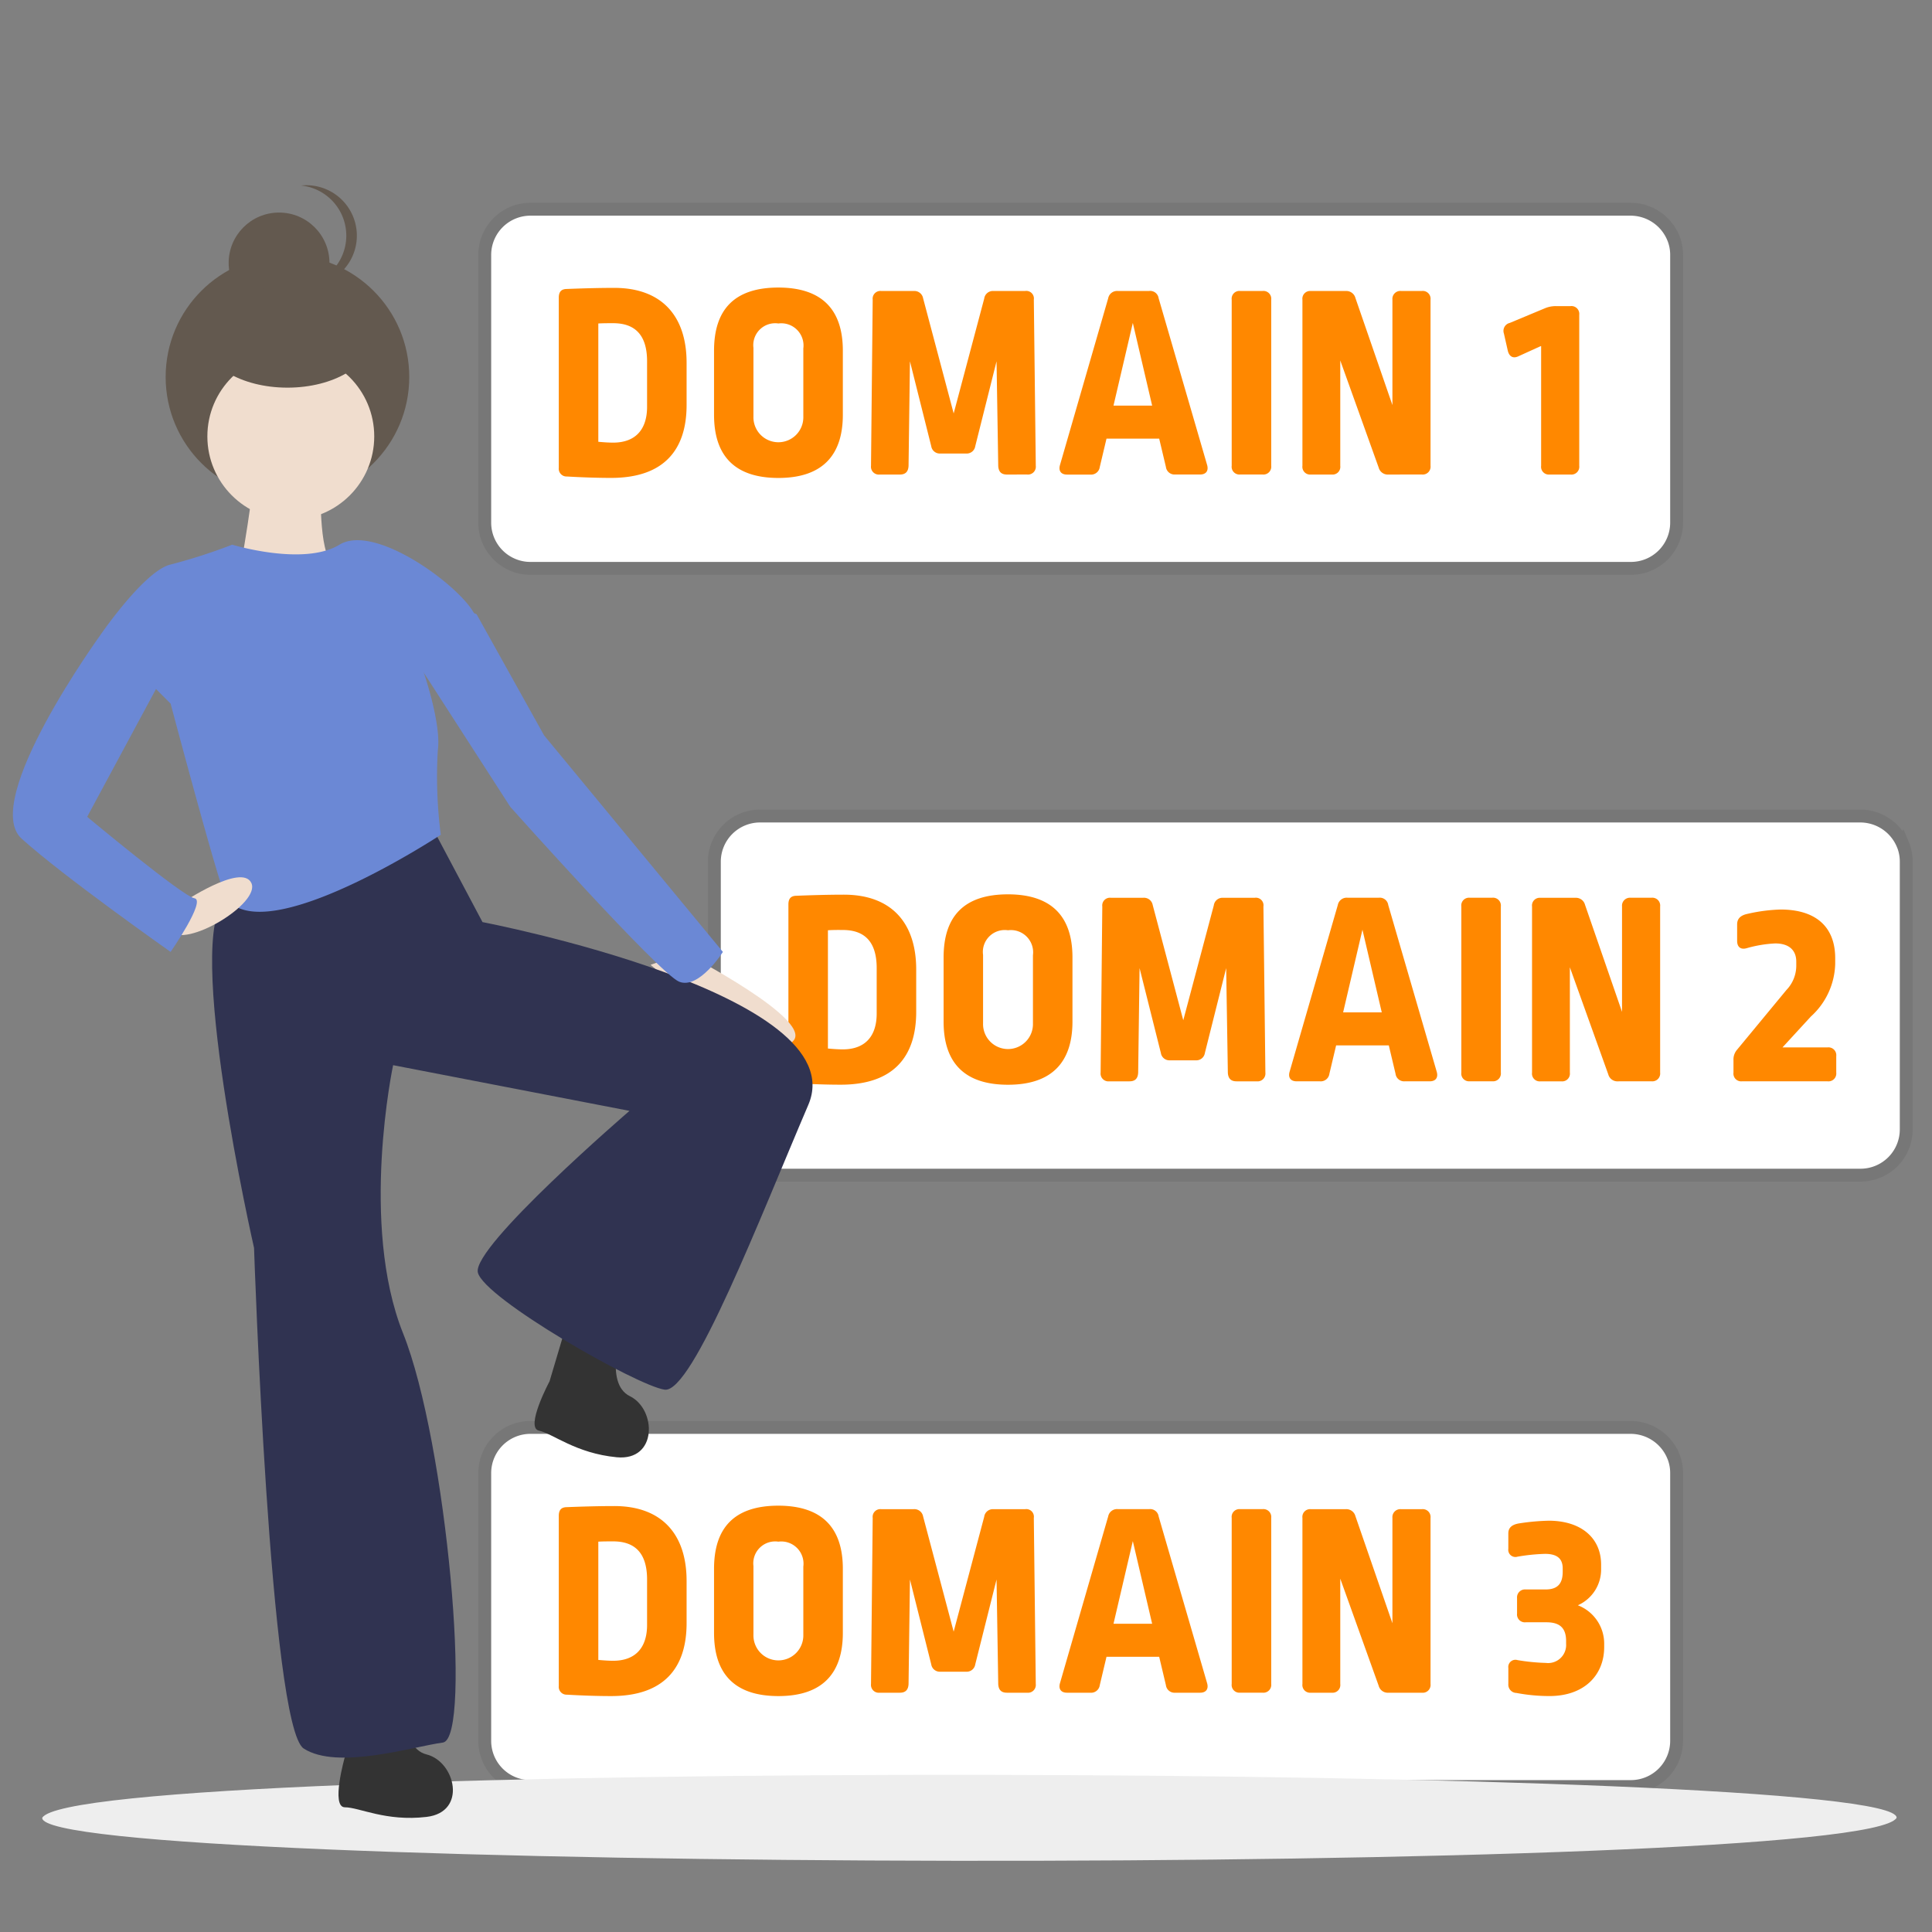 <svg xmlns="http://www.w3.org/2000/svg" viewBox="0 0 150 150"><rect x="0" y="0" width="150" height="150" fill="#808080" stroke="none"/><defs><style>.ab71060a-211e-40b5-8135-df22fc6dfdd7{isolation:isolate;}.bdc1325b-1c97-4db6-ac51-a935519ddadb{fill:#fff;stroke:#777;stroke-miterlimit:10;}.b00ebe94-0c6b-41f7-9605-3e5786dcbbb6{fill:#f80;}.a20c99d5-1f9f-4410-9823-c07cfdcbad0a{fill:#eee;mix-blend-mode:multiply;}.ea8d0ecd-49e1-43cd-a882-c2a8978b2ee1{fill:#f0ddce;}.bbb59fa6-9098-40a3-a002-288890b13822{fill:#333;}.b0a2b969-581e-44f7-ad05-fe1f6c03abe8{fill:#303351;}.eb5e5858-4ae7-41b8-8c82-176282715111{fill:#63594f;}.aeae1952-21a2-4d25-bd68-2278c9c9f55c{fill:#6b88d5;}</style></defs><title>strato-Illu-</title><g class="ab71060a-211e-40b5-8135-df22fc6dfdd7"><g id="baa64909-3586-4a31-9cd7-d004fb729bdf" data-name="Ebene 1"><path id="b9092fa2-069f-4797-877f-74d0f294493f" data-name="ee70bbe5-0fd0-40b4-b554-505cd54c2bbd" class="bdc1325b-1c97-4db6-ac51-a935519ddadb" d="M129.9,113.018a3.585,3.585,0,0,0-3.278-2.194H41.182a3.55,3.55,0,0,0-3.547,3.548V135.16a3.549,3.549,0,0,0,3.547,3.547h85.443a3.551,3.551,0,0,0,3.547-3.547V114.372a3.477,3.477,0,0,0-.269-1.354Z"/><path class="b00ebe94-0c6b-41f7-9605-3e5786dcbbb6" d="M53.307,122.74v3.285c0,3.525-1.806,5.658-5.854,5.658-1.109,0-2.328-.044-3.437-.109a.607.607,0,0,1-.632-.675V117.692c0-.435.175-.653.566-.675,1.088-.043,2.459-.087,3.743-.087C51.348,116.93,53.307,119.084,53.307,122.74Zm-6.854-3.046v9.182c.478.043.826.065,1.153.065,1.675,0,2.633-.957,2.633-2.785v-3.525c0-2.067-.958-2.959-2.633-2.959C47.214,119.672,46.822,119.672,46.453,119.694Z"/><path class="b00ebe94-0c6b-41f7-9605-3e5786dcbbb6" d="M65.438,121.8v4.983c0,3.068-1.523,4.9-5,4.9-3.5,0-5-1.828-5-4.9V121.8c0-3.155,1.545-4.9,5-4.9C63.85,116.908,65.438,118.649,65.438,121.8Zm-6.941-.2v5.331a1.937,1.937,0,1,0,3.873,0V121.63a1.725,1.725,0,0,0-1.936-1.936A1.7,1.7,0,0,0,58.5,121.608Z"/><path class="b00ebe94-0c6b-41f7-9605-3e5786dcbbb6" d="M78.177,131.422c-.435,0-.653-.218-.674-.675l-.131-8.116-1.654,6.593a.671.671,0,0,1-.718.566H73.02a.672.672,0,0,1-.718-.566l-1.654-6.593-.108,8.116c-.022.457-.24.675-.675.675H68.3a.609.609,0,0,1-.675-.675l.131-12.9a.6.6,0,0,1,.674-.675h2.5a.69.69,0,0,1,.74.566l2.372,8.943,2.372-8.921a.681.681,0,0,1,.718-.588h2.458a.591.591,0,0,1,.675.675l.152,12.9a.608.608,0,0,1-.674.675Z"/><path class="b00ebe94-0c6b-41f7-9605-3e5786dcbbb6" d="M89.216,117.169a.664.664,0,0,1,.74.566l3.764,12.947c.13.457-.087.74-.544.74H91.239a.672.672,0,0,1-.718-.588l-.522-2.2H85.908l-.522,2.2a.679.679,0,0,1-.74.588H82.84c-.457,0-.674-.283-.544-.74l3.743-12.947a.7.7,0,0,1,.762-.566Zm-2.764,8.9h3l-1.5-6.419Z"/><path class="b00ebe94-0c6b-41f7-9605-3e5786dcbbb6" d="M98.022,117.169a.609.609,0,0,1,.675.675v12.9a.609.609,0,0,1-.675.675h-1.74a.6.6,0,0,1-.653-.675v-12.9a.6.6,0,0,1,.653-.675Z"/><path class="b00ebe94-0c6b-41f7-9605-3e5786dcbbb6" d="M107.8,131.422a.729.729,0,0,1-.761-.544l-2.981-8.312v8.181a.6.6,0,0,1-.653.675h-1.632a.6.6,0,0,1-.653-.675v-12.9a.6.6,0,0,1,.653-.675h2.7a.731.731,0,0,1,.762.544l2.872,8.312v-8.181a.618.618,0,0,1,.674-.675h1.611a.608.608,0,0,1,.674.675v12.9a.608.608,0,0,1-.674.675Z"/><path class="b00ebe94-0c6b-41f7-9605-3e5786dcbbb6" d="M124.31,121.478v.348a3.036,3.036,0,0,1-1.806,2.807,3.194,3.194,0,0,1,2.045,3v.24c0,2.2-1.567,3.808-4.243,3.808a13.773,13.773,0,0,1-2.568-.24.646.646,0,0,1-.631-.7v-1.24a.557.557,0,0,1,.718-.61,15.738,15.738,0,0,0,2.2.218,1.4,1.4,0,0,0,1.567-1.48v-.217c0-1.023-.5-1.458-1.523-1.458h-1.611a.608.608,0,0,1-.674-.674v-1.2a.618.618,0,0,1,.674-.675H120c.914,0,1.328-.435,1.328-1.371v-.261c0-.761-.436-1.131-1.371-1.131a14.786,14.786,0,0,0-2.133.217.556.556,0,0,1-.718-.609v-1.2c0-.457.305-.7.892-.783a17.07,17.07,0,0,1,2.285-.2C122.765,118.083,124.31,119.411,124.31,121.478Z"/><path id="b9c93299-f6d8-4b32-b907-25c40930dcc1" data-name="ee70bbe5-0fd0-40b4-b554-505cd54c2bbd" class="bdc1325b-1c97-4db6-ac51-a935519ddadb" d="M129.9,18.439a3.585,3.585,0,0,0-3.278-2.194H41.182a3.55,3.55,0,0,0-3.547,3.548V40.581a3.549,3.549,0,0,0,3.547,3.547h85.443a3.551,3.551,0,0,0,3.547-3.547V19.793a3.477,3.477,0,0,0-.269-1.354Z"/><path class="b00ebe94-0c6b-41f7-9605-3e5786dcbbb6" d="M53.307,28.161v3.286c0,3.524-1.806,5.657-5.854,5.657-1.109,0-2.328-.044-3.437-.109a.606.606,0,0,1-.632-.674V23.113c0-.435.175-.653.566-.675,1.088-.043,2.459-.087,3.743-.087C51.348,22.351,53.307,24.505,53.307,28.161Zm-6.854-3.046V34.3c.478.044.826.065,1.153.065,1.675,0,2.633-.957,2.633-2.785V28.052c0-2.067-.958-2.959-2.633-2.959C47.214,25.093,46.822,25.093,46.453,25.115Z"/><path class="b00ebe94-0c6b-41f7-9605-3e5786dcbbb6" d="M65.438,27.225v4.983c0,3.068-1.523,4.9-5,4.9-3.5,0-5-1.828-5-4.9V27.225c0-3.155,1.545-4.9,5-4.9C63.85,22.33,65.438,24.07,65.438,27.225Zm-6.941-.2v5.33a1.937,1.937,0,1,0,3.873,0V27.051a1.725,1.725,0,0,0-1.936-1.936A1.7,1.7,0,0,0,58.5,27.03Z"/><path class="b00ebe94-0c6b-41f7-9605-3e5786dcbbb6" d="M78.177,36.843c-.435,0-.653-.218-.674-.675l-.131-8.116-1.654,6.593a.671.671,0,0,1-.718.566H73.02a.672.672,0,0,1-.718-.566l-1.654-6.593-.108,8.116c-.022.457-.24.675-.675.675H68.3a.608.608,0,0,1-.675-.675l.131-12.9a.6.6,0,0,1,.674-.674h2.5a.689.689,0,0,1,.74.565L74.043,32.1l2.372-8.921a.681.681,0,0,1,.718-.587h2.458a.59.59,0,0,1,.675.674l.152,12.9a.608.608,0,0,1-.674.675Z"/><path class="b00ebe94-0c6b-41f7-9605-3e5786dcbbb6" d="M89.216,22.591a.663.663,0,0,1,.74.565L93.72,36.1c.13.457-.087.74-.544.74H91.239a.672.672,0,0,1-.718-.588L90,34.058H85.908l-.522,2.2a.679.679,0,0,1-.74.588H82.84c-.457,0-.674-.283-.544-.74l3.743-12.947a.7.7,0,0,1,.762-.565Zm-2.764,8.9h3l-1.5-6.419Z"/><path class="b00ebe94-0c6b-41f7-9605-3e5786dcbbb6" d="M98.022,22.591a.608.608,0,0,1,.675.674v12.9a.608.608,0,0,1-.675.675h-1.74a.6.6,0,0,1-.653-.675v-12.9a.6.6,0,0,1,.653-.674Z"/><path class="b00ebe94-0c6b-41f7-9605-3e5786dcbbb6" d="M107.8,36.843a.729.729,0,0,1-.761-.544l-2.981-8.312v8.181a.6.6,0,0,1-.653.675h-1.632a.6.6,0,0,1-.653-.675v-12.9a.6.6,0,0,1,.653-.674h2.7a.73.73,0,0,1,.762.544l2.872,8.312V23.265a.617.617,0,0,1,.674-.674h1.611a.608.608,0,0,1,.674.674v12.9a.608.608,0,0,1-.674.675Z"/><path class="b00ebe94-0c6b-41f7-9605-3e5786dcbbb6" d="M121.938,23.766a.608.608,0,0,1,.674.674V36.168a.608.608,0,0,1-.674.675h-1.632a.6.6,0,0,1-.653-.675V26.877h-.043l-1.719.783c-.414.2-.718.022-.827-.435l-.3-1.327a.633.633,0,0,1,.457-.827l2.764-1.153a2.213,2.213,0,0,1,.826-.152Z"/><path id="a845eab1-223d-482a-87ff-793166961148" data-name="ee70bbe5-0fd0-40b4-b554-505cd54c2bbd" class="bdc1325b-1c97-4db6-ac51-a935519ddadb" d="M147.729,65.55a3.587,3.587,0,0,0-3.279-2.194H59.01A3.549,3.549,0,0,0,55.463,66.9V87.692a3.549,3.549,0,0,0,3.547,3.547h85.443A3.551,3.551,0,0,0,148,87.692V66.9a3.477,3.477,0,0,0-.269-1.354Z"/><path class="b00ebe94-0c6b-41f7-9605-3e5786dcbbb6" d="M71.134,75.272v3.285c0,3.525-1.806,5.658-5.853,5.658-1.11,0-2.328-.044-3.438-.109a.607.607,0,0,1-.631-.675V70.224c0-.435.174-.653.566-.675,1.088-.043,2.459-.087,3.742-.087C69.176,69.462,71.134,71.616,71.134,75.272ZM64.28,72.226v9.182c.479.043.827.065,1.153.065,1.676,0,2.633-.957,2.633-2.785V75.163c0-2.067-.957-2.959-2.633-2.959C65.042,72.2,64.65,72.2,64.28,72.226Z"/><path class="b00ebe94-0c6b-41f7-9605-3e5786dcbbb6" d="M83.266,74.336v4.983c0,3.068-1.523,4.9-5.005,4.9-3.5,0-5-1.828-5-4.9V74.336c0-3.155,1.545-4.9,5-4.9C81.678,69.44,83.266,71.181,83.266,74.336Zm-6.941-.2v5.331a1.937,1.937,0,1,0,3.873,0V74.162a1.726,1.726,0,0,0-1.937-1.936A1.7,1.7,0,0,0,76.325,74.14Z"/><path class="b00ebe94-0c6b-41f7-9605-3e5786dcbbb6" d="M96.005,83.954c-.435,0-.653-.218-.675-.675l-.13-8.116-1.654,6.593a.671.671,0,0,1-.718.566h-1.98a.671.671,0,0,1-.718-.566l-1.654-6.593-.109,8.116c-.021.457-.239.675-.674.675H86.126a.608.608,0,0,1-.674-.675l.13-12.9a.6.6,0,0,1,.675-.675h2.5a.689.689,0,0,1,.74.566l2.372,8.943,2.371-8.921a.681.681,0,0,1,.718-.588h2.459a.591.591,0,0,1,.675.675l.152,12.9a.609.609,0,0,1-.675.675Z"/><path class="b00ebe94-0c6b-41f7-9605-3e5786dcbbb6" d="M107.043,69.7a.663.663,0,0,1,.74.566l3.765,12.947c.13.457-.087.74-.544.74h-1.937a.671.671,0,0,1-.718-.588l-.522-2.2h-4.091l-.522,2.2a.68.68,0,0,1-.74.588h-1.806c-.457,0-.674-.283-.544-.74l3.743-12.947a.7.7,0,0,1,.761-.566Zm-2.763,8.9h3l-1.5-6.419Z"/><path class="b00ebe94-0c6b-41f7-9605-3e5786dcbbb6" d="M115.85,69.7a.609.609,0,0,1,.675.675v12.9a.609.609,0,0,1-.675.675h-1.741a.6.6,0,0,1-.652-.675v-12.9a.6.6,0,0,1,.652-.675Z"/><path class="b00ebe94-0c6b-41f7-9605-3e5786dcbbb6" d="M125.627,83.954a.73.73,0,0,1-.762-.544L121.884,75.1v8.181a.6.6,0,0,1-.652.675H119.6a.6.6,0,0,1-.653-.675v-12.9a.6.6,0,0,1,.653-.675h2.7a.729.729,0,0,1,.761.544l2.873,8.312V70.376a.618.618,0,0,1,.674-.675h1.61a.609.609,0,0,1,.675.675v12.9a.609.609,0,0,1-.675.675Z"/><path class="b00ebe94-0c6b-41f7-9605-3e5786dcbbb6" d="M142.485,74.4v.436a5.7,5.7,0,0,1-1.893,4.09l-2.2,2.394h3.5a.608.608,0,0,1,.674.674v1.284a.608.608,0,0,1-.674.675H135.24a.6.6,0,0,1-.653-.675v-.957a1.161,1.161,0,0,1,.283-.827L138.7,76.86a2.727,2.727,0,0,0,.762-1.936v-.261c0-.893-.566-1.415-1.632-1.415a9.659,9.659,0,0,0-2.219.37c-.457.131-.74-.087-.74-.566V71.769c0-.457.283-.718.848-.827a12.954,12.954,0,0,1,2.524-.327C140.941,70.615,142.485,71.921,142.485,74.4Z"/><path class="a20c99d5-1f9f-4410-9823-c07cfdcbad0a" d="M147.253,141.135c-2.695,4.643-144.19,4.254-143.975,0C5.973,136.492,147.468,136.882,147.253,141.135Z"/><path class="ea8d0ecd-49e1-43cd-a882-c2a8978b2ee1" d="M50.514,74.909s8.792,7.557,10.951,6.015-8.329-6.941-8.329-6.941Z"/><path class="bbb59fa6-9098-40a3-a002-288890b13822" d="M26.777,136.4s-1.119,3.918,0,3.918,3.171,1.119,6.342.746,2.239-4.29,0-4.85-1.679-5.037-1.679-5.037c-.746-1.492-4.29.373-4.29.373Z"/><path class="bbb59fa6-9098-40a3-a002-288890b13822" d="M42.667,107.245s-1.92,3.593-.826,3.829,2.864,1.763,6.042,2.067,3.093-3.722,1.023-4.741-.579-5.278-.579-5.278c-.415-1.616-4.273-.54-4.273-.54Z"/><path class="b0a2b969-581e-44f7-ad05-fe1f6c03abe8" d="M17.565,69.742c-3.393,2.776,2.159,27.145,2.159,27.145s1.234,37.172,3.856,38.868,8.483-.154,10.8-.462.308-23.29-3.085-31.773S30.521,82.7,30.521,82.7l18.354,3.547S36.635,96.788,37.1,98.793s12.339,8.792,14.5,9.1S59.055,94.42,62.757,85.782s-25.295-14.19-25.295-14.19l-4.01-7.557S20.958,66.965,17.565,69.742Z"/><path class="ea8d0ecd-49e1-43cd-a882-c2a8978b2ee1" d="M19.647,36.349c.309.617-1.079,8.329-1.079,8.329L19.8,46.837S26.9,44.061,25.817,43.6s-.926-6.169-.926-6.169S19.339,35.732,19.647,36.349Z"/><circle class="eb5e5858-4ae7-41b8-8c82-176282715111" cx="22.318" cy="29.269" r="9.457"/><circle class="eb5e5858-4ae7-41b8-8c82-176282715111" cx="21.666" cy="20.416" r="3.913"/><path class="eb5e5858-4ae7-41b8-8c82-176282715111" d="M23.378,22.188a3.687,3.687,0,0,0,.407.022,3.914,3.914,0,1,0-.407-7.806,3.913,3.913,0,0,1,0,7.784Z"/><circle class="ea8d0ecd-49e1-43cd-a882-c2a8978b2ee1" cx="22.578" cy="33.881" r="6.478"/><path class="aeae1952-21a2-4d25-bd68-2278c9c9f55c" d="M13.246,43.83c-2.005.462-5.4,5.4-5.4,5.4l5.4,5.4s3.856,14.5,4.319,15.116c3.031,4.041,16.658-4.936,16.658-4.936a35.161,35.161,0,0,1-.232-6.555c.3-2.077-1.156-6.247-1.156-6.247s5.089-2.159,4.01-4.319-7.712-7.094-10.488-5.4-8.329,0-8.329,0A43.532,43.532,0,0,1,13.246,43.83Z"/><path class="ea8d0ecd-49e1-43cd-a882-c2a8978b2ee1" d="M13.169,72.286c1.234,1.389,7.095-2.159,6.344-3.734S14.1,70.127,14.1,70.127,11.935,70.9,13.169,72.286Z"/><path class="aeae1952-21a2-4d25-bd68-2278c9c9f55c" d="M13.246,51.387,6.768,63.418s7.4,6.169,8.329,6.324-1.851,4.164-1.851,4.164S4.918,68.045,1.679,65.114,7.848,49.228,7.848,49.228l2.776-1.7Z"/><path class="aeae1952-21a2-4d25-bd68-2278c9c9f55c" d="M32.063,50.925l7.558,11.722S51.189,75.6,52.731,76.22s3.394-2.314,3.394-2.314L42.243,57.094,37,47.685l-2.005-.771Z"/><ellipse class="eb5e5858-4ae7-41b8-8c82-176282715111" cx="22.318" cy="26.184" rx="6.522" ry="3.913"/></g></g></svg>